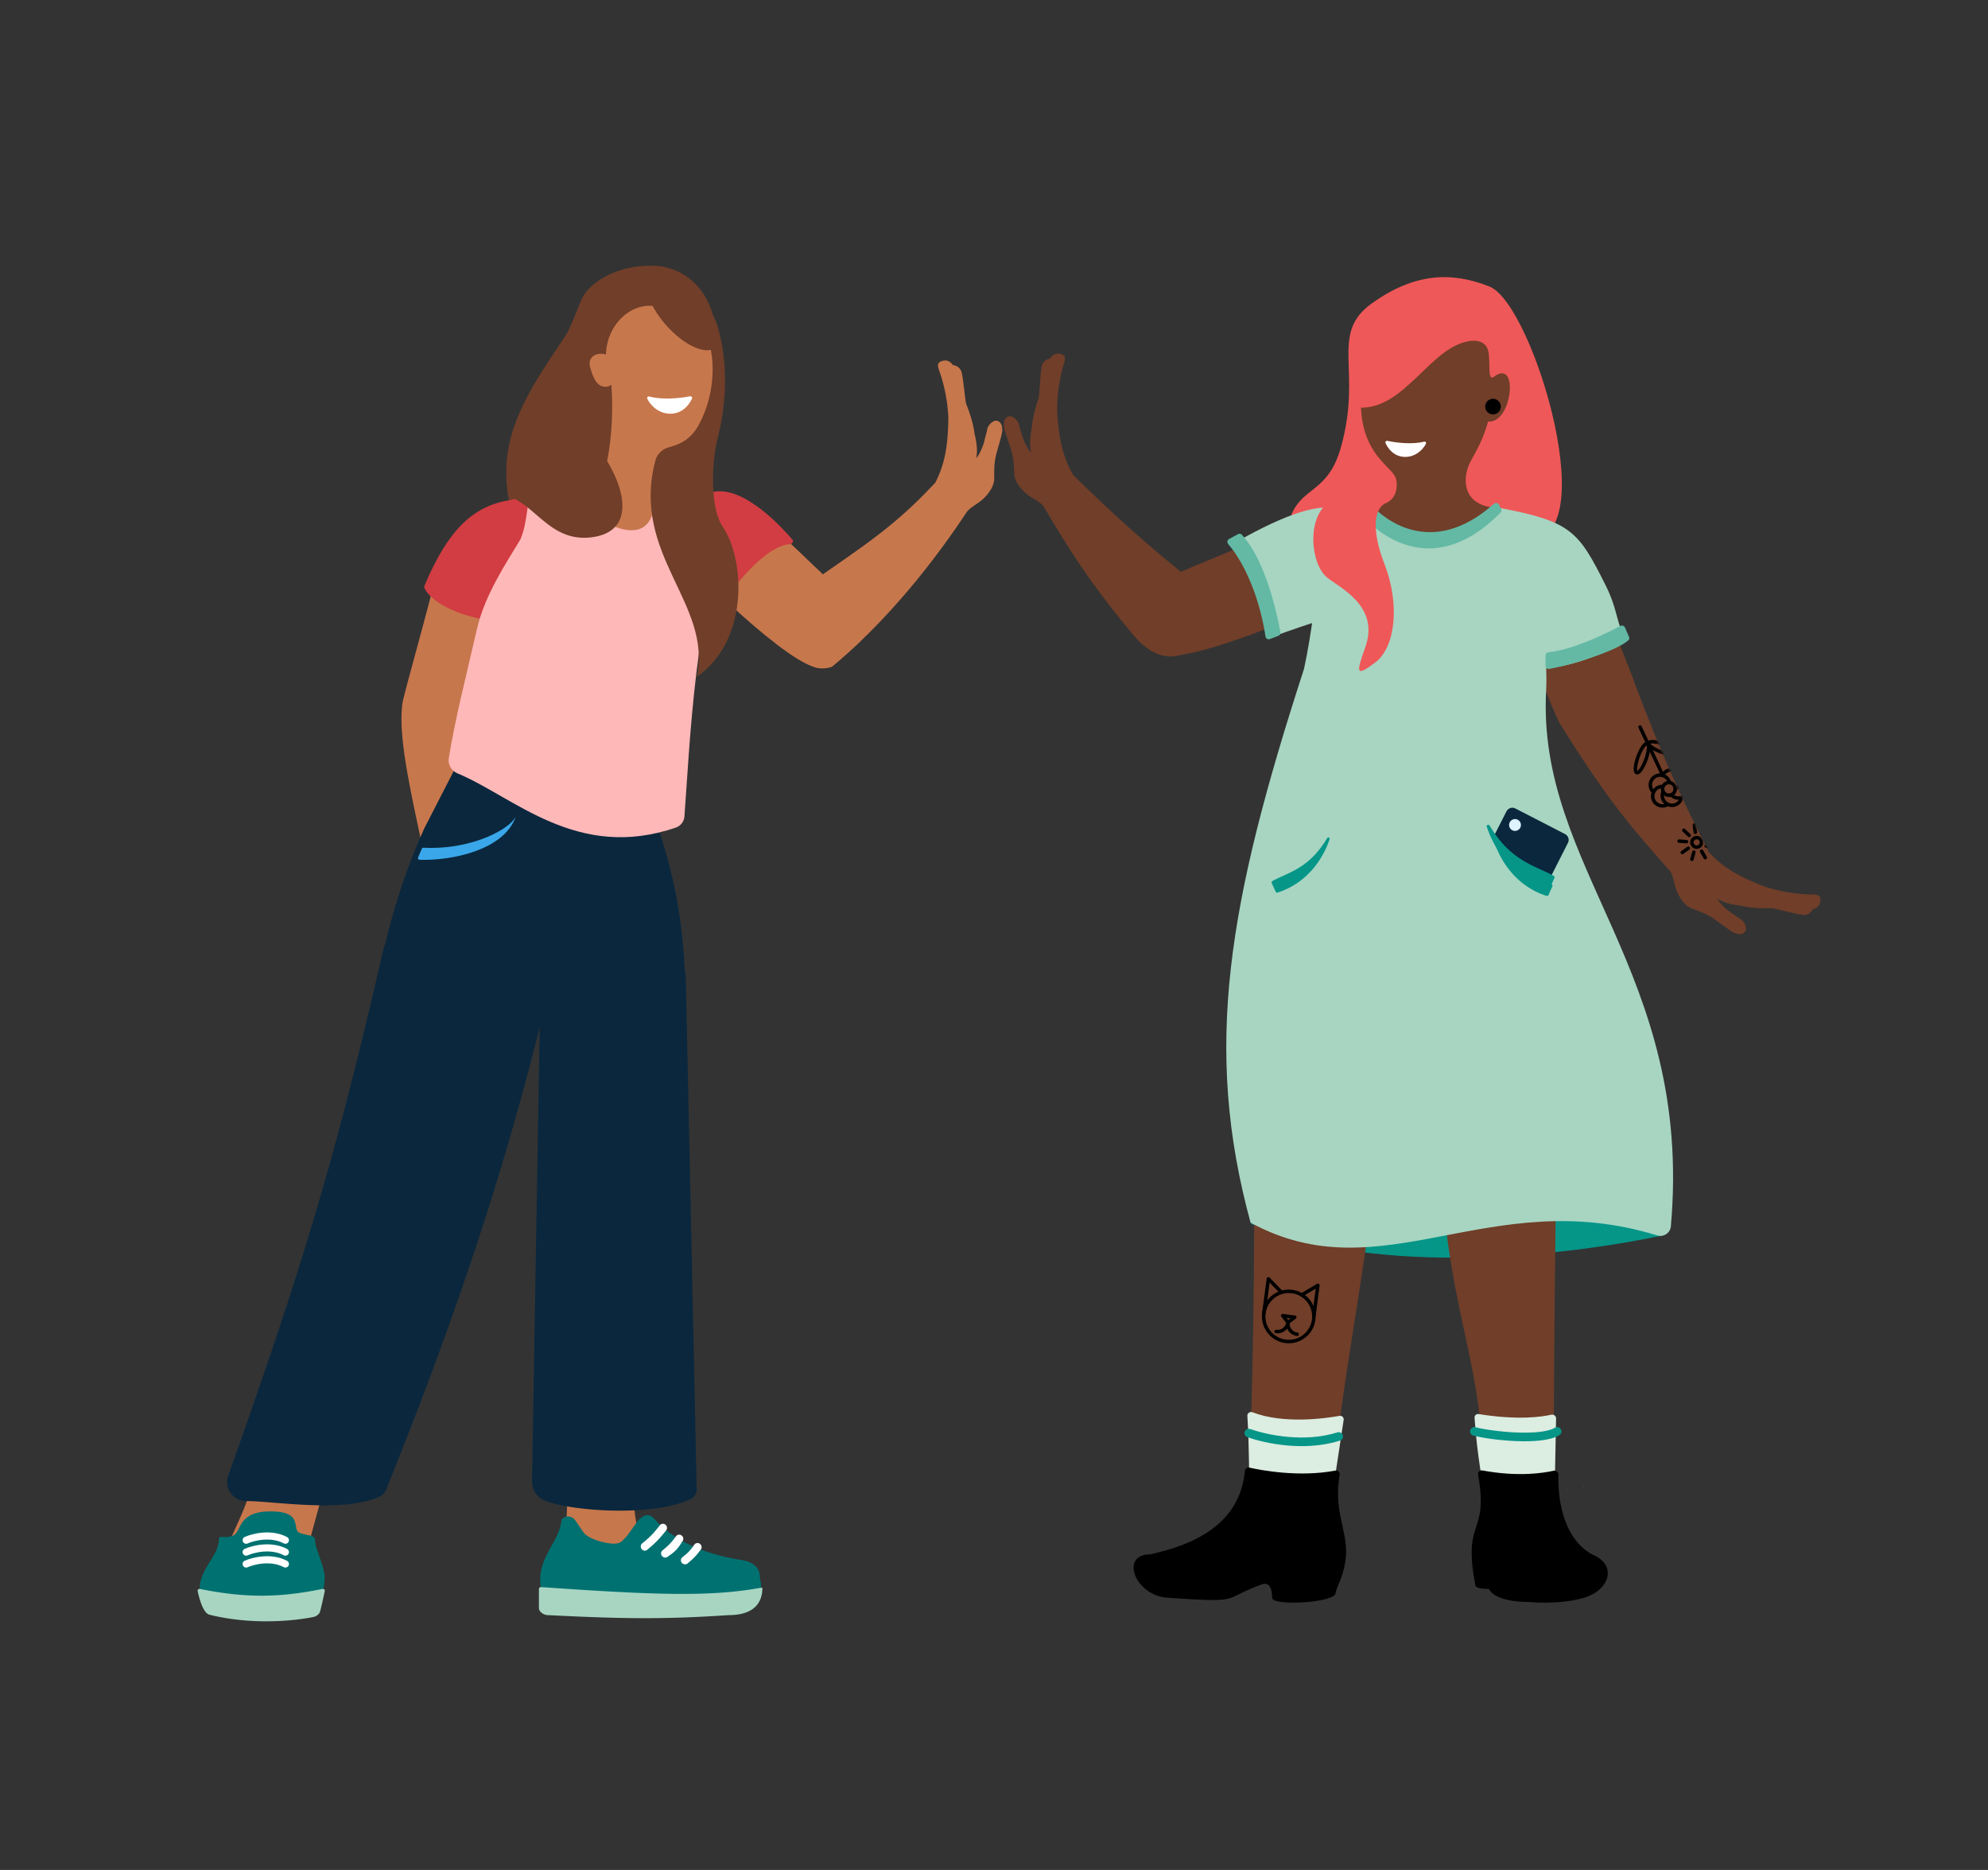 <?xml version="1.0" encoding="UTF-8"?>
<svg xmlns="http://www.w3.org/2000/svg" fill="none" viewBox="0 0 1040 978" width="2400" height="2256.923"><rect x="0" y="0" width="1040" height="978" fill="#333333" stroke="none"/><path fill="#703E29" fill-rule="evenodd" d="M873.429 455.226c-25.737-28.49-37.485-44.932-58.002-77.718.736-9.737 14.271-33.42 38.97-22.245 13.679 36.147 22.128 56.056 39.556 90.402 6.653 7.119 13.919 12.167 29.415 18.088a85.093 85.093 0 0 0 24.872 4.073c2.45.036 4.134.367 4.099 2.817-.033 2.278-1.069 4.128-3.998 4.889-.697 1.428-2.2 2.943-4.696 3.003-1.264.031-6.146-1.132-10.343-2.132-2.639-.629-5.008-1.193-6.037-1.356-.176-.028-.686-.023-1.453-.015-2.814.028-9.085.091-14.949-1.307-4.617-.55-8.907-1.489-12.243-3.531-.067.879 3.886 5.04 6.455 6.771 1.104.745 2.24 1.541 3.175 2.196.924.647 1.651 1.157 1.956 1.341 1.669.665 3.26 3.341 3.203 5.19-.072 2.532-2.952 3.377-5.007 2.531-1.612-.3-2.74-1.122-7.6-4.663-.879-.64-1.879-1.369-3.027-2.2-4.101-2.97-6.879-4.01-11.084-5.584-.68-.255-1.396-.523-2.161-.816-4.338-2.127-7.386-7.757-8.495-12.596-.674-2.943-1.4-5.664-2.606-7.138zM593.048 332.32c6.238 7.509 15.231 13.259 24.49 10.167 10.069-3.363 20.205-11.928 18.153-29.121-30.343-23.937-46.781-37.993-74.279-64.962-4.782-8.488-7.406-16.938-8.382-33.497a85.093 85.093 0 0 1 3.612-24.944c.704-2.347.896-4.052-1.451-4.757-2.181-.655-4.257-.224-5.866 2.338-1.571.235-3.466 1.212-4.276 3.572-.41 1.196-.772 6.201-1.083 10.505-.196 2.706-.372 5.134-.527 6.165-.026.176-.185.661-.423 1.39-.874 2.671-2.818 8.616-3.256 14.618-.872 4.579-1.273 8.964-.329 12.769-.859-.202-3.635-5.225-4.512-8.195a214.674 214.674 0 0 0-1.136-3.69c-.339-1.076-.606-1.923-.69-2.269-.131-1.792-2.203-4.115-3.983-4.619-2.436-.693-4.11 1.798-3.923 4.012-.199 1.628.244 2.951 2.156 8.652.346 1.031.739 2.205 1.186 3.549 1.596 4.806 1.75 7.768 1.984 12.252.038.725.078 1.489.126 2.307.722 4.777 5.171 9.38 9.451 11.895 2.604 1.53 4.979 3.042 6.021 4.637 16.733 28.558 28.061 44.505 46.937 67.226z" clip-rule="evenodd"/><mask id="a" style="mask-type:alpha" width="138" height="137" x="815" y="352" maskUnits="userSpaceOnUse"><path fill="#703E29" fill-rule="evenodd" d="M873.425 455.226c-25.736-28.49-37.485-44.932-58.002-77.718.737-9.737 14.272-33.42 38.971-22.245 13.678 36.147 22.127 56.056 39.556 90.402 6.652 7.119 13.918 12.167 29.414 18.088a85.1 85.1 0 0 0 24.873 4.073c2.45.036 4.134.367 4.098 2.817-.032 2.278-1.069 4.128-3.997 4.889-.698 1.428-2.2 2.943-4.696 3.003-1.264.031-6.146-1.132-10.344-2.132-2.639-.629-5.007-1.193-6.037-1.356-.175-.028-.685-.023-1.452-.015-2.815.028-9.085.091-14.949-1.307-4.617-.55-8.908-1.489-12.243-3.531-.067.879 3.886 5.04 6.454 6.771 1.104.745 2.241 1.541 3.175 2.196.925.647 1.652 1.157 1.956 1.341 1.669.665 3.26 3.341 3.204 5.19-.073 2.532-2.952 3.377-5.007 2.531-1.612-.3-2.74-1.122-7.601-4.663-.878-.64-1.879-1.369-3.026-2.2-4.102-2.97-6.88-4.01-11.085-5.584-.679-.255-1.395-.523-2.161-.816-4.338-2.127-7.386-7.757-8.494-12.596-.675-2.943-1.401-5.664-2.607-7.138z" clip-rule="evenodd"/></mask><g stroke="#000" stroke-linecap="round" stroke-linejoin="round" stroke-width="1.804" mask="url(#a)"><path d="M869.808 405.41l-11.824-25.159M869.831 411.953a3.303 3.303 0 1 0 6.478 1.294 3.303 3.303 0 0 0-6.478-1.294z"/><path d="M869.811 405.514a5.031 5.031 0 0 1 2.425-2.404c2.544-1.198 5.572-.092 6.772 2.433 1.201 2.526.092 5.573-2.434 6.774l-.196.081"/><path d="M865 414.259a5.196 5.196 0 0 1-1.166-1.596c-1.196-2.545-.091-5.573 2.434-6.774 2.525-1.201 5.572-.092 6.772 2.433.139.309.255.633.332.949"/><path d="M872.346 420.738c-.158.089-.316.178-.493.262-2.545 1.198-5.572.092-6.773-2.433-1.2-2.526-.091-5.573 2.434-6.774a5.197 5.197 0 0 1 2.321-.48"/><path d="M879.676 417.186a5.142 5.142 0 0 1-2.806 3.511c-2.544 1.197-5.572.092-6.772-2.434-.664-1.395-.619-2.93-.037-4.238"/><path d="M879.477 407.397a5.101 5.101 0 0 1 3.206 2.725c1.197 2.545.091 5.573-2.434 6.774a5.042 5.042 0 0 1-5.9-1.176M856.251 404.099c1.134.41 3.278-2.655 4.789-6.844 1.511-4.189 1.817-7.916.683-8.325-1.133-.409-3.278 2.655-4.789 6.844-1.511 4.189-1.817 7.916-.683 8.325z"/><path d="M869.291 393.388c4.188 1.511 7.914 1.816 8.324.682.409-1.134-2.655-3.278-6.843-4.789-4.188-1.511-7.914-1.817-8.323-.683-.409 1.134 2.654 3.279 6.842 4.79zM887.676 443.064a2.498 2.498 0 1 0-.23-4.99 2.498 2.498 0 0 0 .23 4.99zM886.144 445.691l-1.029 3.709M883.208 443.622l-3.144 2.232M882.246 440.185l-3.851-.274M883.69 436.91l-2.802-2.665M886.88 435.286l-.472-3.816M890.381 436.065l2.053-3.265M892.599 438.877l3.665-1.214M892.508 442.463l3.608 1.388M890.177 445.19l1.908 3.356"/></g><path fill="#703E29" d="M795.041 318.791c-.74 1.977 11.955 41.199 20.551 58.851l38.96-22.303-17.878-45.369c-13.793 2.197-41.004 7.14-41.633 8.821z"/><path fill="#059688" d="M870.294 646.047c-49.231 10.412-148.133 22.623-216.003-6.068 21.595-6.941 207.134-17.841 216.003 6.068z"/><path fill="#EF5858" d="M779.295 149.901c-19.659-7.863-39.123-7.351-61.595 8.737-22.471 16.088-4.835 34.811-16.16 75.133-7.862 27.992-24.436 18.534-28.599 45.181-3.475 22.251 30.647 88.627 68.159 88.626 20.284 0 39.624-88.173 56.547-85.755 42.808 6.115 4.798-122.662-18.352-131.922z"/><path fill="#703E29" d="M710.271 266.096c8.131-1.446 20.864-.428 20.401-13.368-.185-5.172-3.891-6.577-9.377-13.317-11.291-13.872-9.693-30.038-8.65-41.355 17.562-7.114 33.384-15.057 52.817-19.107 2.612-.544 8.971-2.197 12.132 2.258 3.16 4.455-.391 19.095 4.103 15.74 12.995-9.703 9.454 24.811-3.209 23.512-2.694 9.333-5.208 13.614-9.237 21.006-3.708 6.804-6.078 23.167 14.409 24.194 7.466 14.375-15.272 23.262-23.411 22.427-71.537-7.339-61.468-19.945-49.978-21.99z"/><path fill="#fff" d="M745.019 230.998c-5.787 1.452-13.832.731-19.219-.429-.674-.145-1.26.466-.991 1.1 1.341 3.151 4.587 7.205 10.168 7.3 5.563.095 9.719-4.028 11.015-7.004.265-.609-.328-1.129-.973-.967z"/><path fill="#000" d="M780.687 216.709a4.079 4.079 0 1 1 .83-8.115 4.079 4.079 0 0 1-.83 8.115z"/><path fill="#EF5858" d="M707.373 200.604c-.668 6.518-3.883 11.846 3.375 12.591 24.199 1.251 37.285-31.835 58.168-34.871.855-8.332-1.902-18.139-5.399-25.099"/><path fill="#703E29" d="M837.127 499.344v-24.558c0-1.377-14.141-9.34-14.003-8.298 0 0 3.284 19.151 5.349 31.165a22.532 22.532 0 0 0 9.558 14.825c2.026 1.356 4.052 2.752 5.605 3.795a4.056 4.056 0 0 0 5.153-.492 3.38 3.38 0 0 0 .983-2.379c0-.905-.354-1.75-.983-2.379-4.012-4.011-11.682-11.64-11.682-11.64"/><path fill="#703E29" fill-rule="evenodd" d="M819.533 779.102c.058.157.117.334 0 0z" clip-rule="evenodd"/><path fill="#703E29" fill-rule="evenodd" d="M653.202 779.279s2.883-62.989 2.883-145.043c5.863-53.893 7.707-121.199 7.707-175.94 51.169-21.146 103.142-22.86 153.568 0-4.59 159.342-4.59 320.983-4.59 320.983.472 3.46 9.872 33.841 21.043 37.499 8.387 4.006-26.001 13.036-32.057 12.855h-7.06c-4.622 0-11.658-17.862-19.704-30.231 4.634-75.14-11.373-94.745-18.89-160.069-3.468-30.138-4.277-70.011-4.277-129.563-7.003 55.196-25.102 93.127-35.37 128.715-7.164 53.445-14.785 87.559-20.38 147.793-1.227 13.211 2.883 30.5 2.883 30.5l-82.462 11.816c19.156-19.038 19.426-22.008 36.706-49.315z" clip-rule="evenodd"/><path fill="#A7D5C2" fill-rule="evenodd" d="M866.929 646.133c3.324 1.02 6.858-1.236 7.164-4.699 11.806-133.365-70.572-186.943-65.221-280.873.264-4.63 0-11.094 0-11.094s17.511-.687 38.72-12.792c1.591-.908 2.182-2.891 1.487-4.585-3.969-9.68-3.46-14.659-9.085-25.91-14.329-28.657-18.124-33.509-56.254-40.686-40.373 39.027-71.088-2.243-71.088-2.243-24.013 4.486-21.77 47.102-30.495 86.652-39.822 122.579-52.87 198.129-27.941 289.549 68.732 37.471 124.585-20.36 212.713 6.681z" clip-rule="evenodd"/><path fill="#63B9A4" d="M808.53 348.188v-5.334c0-.914.715-1.662 1.625-1.751 12.221-1.189 29.337-9.328 37.513-13.736a1.728 1.728 0 0 1 2.408.827l2.137 4.924c.252.582.176 1.256-.289 1.687-5.876 5.452-29.098 12.82-41.45 15.042-1.027.185-1.944-.616-1.944-1.659z"/><path fill="#703E29" d="M590.676 310.273l94.518-39.354c12.98.593 23.914 24.613 27.759 36.549-27.745 12.986-98.283 43.018-107.304 33.84-3.799-3.866-14.988-20.034-14.973-31.035z"/><path fill="#A7D5C2" d="M645.826 287.26c-.788-.54-1.122-2.617-.292-3.092 16.382-9.371 49.47-27.11 60.076-14.216 3.934 4.783 14.103 35.126 13.535 41.297-.515 5.581-40.98 16.524-52.222 21.51-1.211.537-2.88-.126-3.208-1.409-4.926-19.337-10.754-39.205-17.889-44.09z"/><path fill="#DCEDE1" stroke="#E0E0E0" stroke-miterlimit="10" stroke-width=".16" d="M819.536 779.087c.059.157.118.334 0 0v0z"/><path fill="#DCEDE1" d="M653.49 776.452s.031-21.378-.948-35.948c-.093-1.39 1.353-2.394 2.653-1.893 16.389 6.311 38.164 3.216 45.549 1.88 1.25-.227 2.369.848 2.179 2.104l-5.564 36.688h-46.722c1.598-1.474 2.644-2.497 2.834-2.811l.019-.02z"/><path stroke="#059688" stroke-linecap="round" stroke-width="4.509" d="M653.286 749.524c9.374 3.216 29.014 7.438 47.017 1.774"/><path fill="#DCEDE1" d="M811.547 739.891c1.241-.285 2.527.673 2.502 1.946l-.746 37.439h-37.038s-3.621-18.153-4.873-37.832c-.074-1.156.962-2.07 2.106-1.887 20.643 3.295 33.055 1.477 38.049.334z"/><path stroke="#059688" stroke-linecap="round" stroke-width="4.509" d="M771.314 748.632c8.866 2.322 34.837 5.182 43.286 0"/><path fill="#000" d="M775.422 769.035c-1.27-.238-2.4.875-2.175 2.147 4.713 26.586-3.858 24.713-3.354 42.382.215 7.561 1.686 13.497 1.877 15.461.191 1.964 5.188 1.964 7.091 1.964 2.989 5.643 13.854 6.844 20.757 6.844 0 0 16.251 1.675 29.159-2.23 12.907-3.904 17.241-16.403 5.368-22.039-15.041-7.085-19.371-26.816-18.9-42.375.038-1.283-1.209-2.286-2.46-2-5.348 1.223-18.693 3.338-37.363-.154zM665.488 835.617c0-5.748-1.931-8.261-5.564-6.933-21.639 7.907-8.792 9.666-49.213 6.933-16.926-1.145-25.172-22.713-8.883-22.713 22.77-5.004 46.826-15.689 49.416-43.63.106-1.143 1.193-1.967 2.313-1.716 6.403 1.436 26.06 5.145 45.052 1.562 1.3-.245 2.461.917 2.234 2.22-3.293 18.858 3.865 28.532 3.325 41.564-.425 10.244-5.467 18.122-5.467 20.272 0 5.017-33.213 7.043-33.213 2.441z"/><path stroke="#000" stroke-linecap="round" stroke-linejoin="round" stroke-width="1.804" d="M673.032 701.579c-7.226-.648-12.559-7.031-11.911-14.255.648-7.225 7.032-12.557 14.259-11.908 7.226.648 12.559 7.031 11.911 14.256-.649 7.224-7.032 12.556-14.259 11.907z"/><path stroke="#000" stroke-linecap="round" stroke-linejoin="round" stroke-width="1.804" d="M687.355 688.272l2.091-16.039-8.446 5.006M661.168 686.794l2.361-17.95 6.874 7.012M673.803 691.64l3.543-2.742-6.284-.821 2.741 3.563zM673.807 691.601a5.55 5.55 0 0 0 4.774 6.212M673.807 691.601c-.39 3.025-3.169 5.165-6.214 4.773"/><path fill="#FFBE3C" stroke="#FFBE3C" stroke-miterlimit="10" stroke-width=".16" d="M828.507 777.129c.059.157.118.334 0 0v0z"/><path fill="#059688" d="M809.041 468.544c-16.11-5.183-24.096-18.525-27.185-27.885-.308-.932.819-1.333 1.32-.49 9.582 16.123 20.786 17.961 28.59 22.365a.836.836 0 0 1 .343 1.078l-2.039 4.477a.85.85 0 0 1-1.029.455zM668.366 466.81c16.11-5.183 24.096-18.525 27.185-27.886.308-.931-.819-1.333-1.32-.49-9.582 16.123-20.785 17.961-28.59 22.365a.836.836 0 0 0-.343 1.078l2.04 4.477a.848.848 0 0 0 1.028.456z"/><path fill="#63B9A4" d="M785.3 266.163l-1.078-2.156c-.512-1.023-1.89-1.241-2.744-.48-32.967 29.339-58.59 7.197-64.667-.197-.604-.734-1.672-.948-2.467-.427l-3.199 2.1c-.778.51-1.009 1.536-.448 2.278 6.65 8.799 36.938 38.661 74.277.85.509-.515.649-1.32.326-1.968z"/><path fill="#EF5858" d="M724.254 294.927c-6.64-17.124-5.533-28.103 0-31.452l-16.774-2.018-13.367 2.018c-10.484 8.737-8.3 31.452-.001 38.441 6.426 5.411 27.958 14.852 20.095 36.694-4.919 13.662-4.893 15.463 5.242 7.862 10.484-7.862 13.105-30.141 4.805-51.545z"/><path fill="#63B9A4" d="M647.652 279.36l-4.639 2.515c-.994.539-1.204 1.874-.465 2.73 8.687 10.059 16.399 28.124 19.477 48.257.166 1.092 1.297 1.761 2.328 1.363l4.4-1.698a1.705 1.705 0 0 0 1.062-1.898c-4.244-22.874-11.45-41.505-20.156-50.955a1.653 1.653 0 0 0-2.007-.314z"/><path fill="#0A273D" d="M818.777 436.242l-26.009-13.396c-1.665-.908-3.744-.223-4.653 1.442l-6.888 13.57c.997 3.037 10.997 18.589 23.823 25.195 1.665.908 3.745.223 4.653-1.441l10.516-20.718c.908-1.665.311-3.696-1.442-4.652z"/><path fill="#DEF2FF" d="M794.771 433.64a3.094 3.094 0 1 0-4.416-4.335 3.094 3.094 0 0 0 4.416 4.335z"/><path fill="#059688" d="M809.579 465.062c-18.814-6.053-28.14-21.634-31.748-32.566-.359-1.088.957-1.557 1.542-.572 11.19 18.829 24.274 20.976 33.389 26.119a.976.976 0 0 1 .4 1.259l-2.382 5.228a.99.99 0 0 1-1.201.532z"/><path fill="#703E29" d="M369.022 171.267l-3.543 106.155-99.235-15.797c-3.419-12.821 11.049-41.405 38.559-105.674l64.219 15.316z"/><path fill="#C7774C" d="M223.656 480.905c-2.644-4.044-2.392-10.44-.875-15.168.922-2.875 1.686-5.585 1.402-7.468-7.592-37.636-16.68-71.898-13.511-91.32l.008.004c2.21-9.836 17.926-65.201 17.763-68.621-.194-.13-.242-.227-.124-.286.073-.036.113.062.124.286 2.443 1.64 28.152 8.607 40.18 13.378-2.183 19.132-17.829 57.6-20.578 68.692.408 11.57-1.096 42.352-1.333 80.121 2.087 9.517 5.759 17.567 16.063 30.567a85.073 85.073 0 0 0 19.31 16.198c2.089 1.281 3.368 2.425 2.087 4.514-1.281 2.089-3.308 3.159-6.612 1.94-6.748-4.437-15.507-9.83-23.81-15.587-6.258-4.338-12.645-8.667-15.544-14.157-.506.722.77 6.318 2.094 9.117 1.133 2.394 2.271 5.029 2.607 5.661 1.096 1.423 1.099 4.537.107 6.098-1.355 2.14-4.263 1.397-5.598-.379-1.456-1.277-1.96-2.834-5.636-11.326-2.336-5.398-4.465-7.646-8.124-12.264z"/><path fill="#D13D42" d="M222.083 307.619c-.202-.423-.187-.916-.005-1.348 12.475-29.56 25.553-41.686 44.937-44.773 14.112-3.618 26.093-3.89 29.364-2.273 3.675 1.818-5.175 7.465-8.972 16.15-3.667 8.39-12.501 41.83-16.269 48.539-.227.404-.625.656-1.082.73-15.168 2.45-42.565-5.74-47.973-17.025z"/><path fill="#C7774C" d="M456.842 325.535l-67.282-64.2c-12.326-4.109-31.158 14.381-39.034 24.139 21.229 22.085 69.479 68.972 81.195 63.647 4.935-2.243 21.184-13.314 25.121-23.586z"/><path fill="#C7774C" fill-rule="evenodd" d="M505.44 268.261c-21.785 32.803-45.901 60.225-70.125 80.411-12.115 4.486-24.911-8.058-22.999-35.1 9.5-7.159 17.859-12.982 25.608-18.379 18.222-12.693 33.07-23.036 51.429-42.865 4.368-8.709 6.582-17.275 6.759-33.863a85.144 85.144 0 0 0-4.809-24.741c-.817-2.31-1.091-4.004 1.219-4.821 2.148-.759 4.243-.429 5.974 2.055 1.58.159 3.522 1.042 4.445 3.362.467 1.175 1.07 6.157 1.588 10.441.326 2.693.618 5.11.823 6.132.035.174.216.651.49 1.368 1.002 2.629 3.236 8.487 3.96 14.47 1.086 4.522 1.694 8.873.936 12.71.848-.243 3.379-5.394 4.112-8.403.315-1.294.667-2.636.957-3.74.287-1.091.512-1.95.58-2.299.045-1.796 2.003-4.217 3.756-4.806 2.4-.81 4.191 1.598 4.111 3.818.278 1.617-.101 2.959-1.736 8.746-.296 1.047-.633 2.238-1.014 3.602-1.362 4.877-1.374 7.844-1.392 12.334-.003.725-.006 1.49-.015 2.31-.49 4.806-4.712 9.618-8.866 12.337-2.527 1.653-4.826 3.278-5.791 4.921z" clip-rule="evenodd"/><path fill="#C7774C" d="M114.046 821.771c2.789-12.352 19.092-38.682 17.93-50.303 13.779-12.949 38.848-9.463 38.848-9.463 0 23.593-12.784 46.319-8.965 54.786-17.1 6.806-50.602 17.332-47.813 4.98z"/><path fill="#703E29" d="M364.704 255.842c8.396-13.127 20.476-47.834 11.296-83.195l-8.619-2.443-7.653 57.409c-1.708 15.447-3.42 41.356 4.976 28.229z"/><path fill="#EA9666" d="M293.959 252.359a31.711 31.711 0 0 0 10.977 18.089 31.748 31.748 0 0 0 19.912 7.162 31.725 31.725 0 0 0 19.982-6.952 31.641 31.641 0 0 0 11.156-17.97 58.373 58.373 0 0 0-5.897-.309 7.443 7.443 0 0 1-5.259-2.181 7.442 7.442 0 0 1-2.182-5.26v-2.819c.04-.697.12-1.384.229-2.071l-36.586.607c0 3.118-1.235 6.106-3.447 8.308a11.745 11.745 0 0 1-8.307 3.436l-.578-.04z"/><path fill="#007171" d="M121.252 803.305c5.41-.976 2.054-12.841 20.101-12.841 18.048 0 10.917 9.493 15.421 11.237 4.206 1.628 8.077.854 8.077 4.123 0 4.153 4.977 13.438 4.977 19.276 0 4.281-1.15 8.503-1.877 10.743a2.987 2.987 0 0 1-2.239 2.02c-6.474 1.374-30.912 5.75-55.597-.374-4.255-1.056-6.873-5.114-4.99-11.196 2.801-9.049 9.332-13.894 9.332-21.091 0-2.756 3.111-.312 6.795-1.897z"/><path fill="#A7D5C2" d="M168.708 831.015a1 1 0 0 1 1.183 1.184c-.623 2.916-1.997 9.246-2.551 10.953-.339 1.044-2.055 2.264-3.111 2.489-6.474 1.374-30.002 4.977-54.688-1.147-3.368-.836-5.425-8.989-6.135-12.349-.146-.69.473-1.278 1.164-1.137 25.789 5.241 43.469 4.175 64.138.007z"/><path stroke="#fff" stroke-linecap="round" stroke-width="3.733" d="M128.768 811.756c3.732-1.659 13.065-3.982 20.53 0M128.768 805.534c3.732-1.659 13.065-3.982 20.53 0M128.768 817.975c3.732-1.659 13.065-3.982 20.53 0"/><path fill="#C7774C" d="M336.342 729.634s-11.097 51.564-.568 76.667c4.007 9.554-25.06 9.369-25.06 9.369s-16.536-6.824-15.268-13.049c2.681-13.156.857-65.909.857-65.909l40.039-7.078z"/><path fill="#007171" d="M282.994 833.429v-2.911c-2.685-15.898 9.628-23.165 10.856-35.966.91-1.031 2.244-1.517 3.639-1.456 1.335.121 2.608.788 3.397 1.941l3.7 5.398.727 1.092c2.73 3.578 11.465 5.765 15.771 5.826 3.882 0 4.396-1.449 7.065-4.239l5.671-7.895c1.516-1.517 3.214-2.851 4.973-2.79 1.213 0 2.426.728 3.639 2.062 8.977 10.068 23.347 18.024 46.273 21.542 4.367.727 8.739 3.586 8.739 8.074 0 2.547 1.637 5.441-.001 7.078-1.637 1.638-3.942 2.729-6.429 2.669H283.418c-.121 0-.242 0-.364-.121-.121-.122-.06-.182-.06-.304z"/><path fill="#fff" d="M338.794 810.381c3.971-3.297 6.057-5.419 9.523-9.765.849-.849.788-2.244 0-3.033a2.124 2.124 0 0 0-3.033 0c-3.428 4.481-5.509 6.559-9.462 9.704-.849.85-.788 2.245 0 3.033.789.91 2.123.91 2.972.061zM349.472 814.022c.061-.06.061-.06 0 0 3.31-2.253 5.043-3.747 7.399-7.763a2.075 2.075 0 0 0-.121-3.033c-.849-.849-2.244-.788-2.972.061-2.531 3.495-4.169 5.126-7.339 7.703-.849.849-.788 2.244.122 3.032.788.789 2.122.789 2.911 0zM359.96 817.479c2.82-2.393 4.289-3.847 6.49-6.853a2.075 2.075 0 0 0-.121-3.033c-.849-.849-2.184-.728-2.972.061l-.061.06c-2.07 3.137-3.535 4.597-6.49 6.854-.849.849-.788 2.244.122 3.033.91.788 2.183.727 3.032-.122z"/><path fill="#A7D5C2" d="M281.936 841.013v-9.966c0-.58.505-1.037 1.084-.997 58.935 4.114 88.541 5.25 115.36.293a.364.364 0 0 1 .43.359c0 7.03-3.894 14.011-17.574 14.011-32.555 2.166-53.425 2.097-94.6 0-2.001.06-4.7-1.638-4.7-3.7z"/><path fill="#0A273D" d="M198.481 508.366h159.698c-.912-26.379-5.831-52.427-14.56-77.122-3.489-9.791-5.69-19.142-3.828-26.529l-101.118-4.011-16.782 32.695c-10.703 23.853-18.566 49.039-23.41 74.967z"/><path fill="#0A273D" d="M318.575 471.581c-10.67 0-20.908 4.494-28.456 12.484-7.549 8-7.303 13.89-7.303 25.198l-4.486 265.55c0 1.395.254 2.77.761 4.045a10.572 10.572 0 0 0 2.163 3.427 9.868 9.868 0 0 0 3.243 2.292c13.166 5.733 57.02 9.074 77.083-.716 1.827-.892 2.879-2.888 2.879-5.02l-5.64-264.638c0-11.308-4.24-22.148-11.788-30.138-7.549-7.99-17.777-12.484-28.447-12.484h-.009z"/><path fill="#0A273D" d="M128.848 785.06c14.396 0 50.59 6.311 69.586-2.282 1.993-.901 3.356-2.726 4.004-4.815 39.845-98.842 69.421-187.821 92.043-293.086 14.707-5.874-9.944 20.918-11 15.42a42.733 42.733 0 0 0-6.255-15.42 42.54 42.54 0 0 0-11.684-11.843 42.805 42.805 0 0 0-15.33-6.475 42.562 42.562 0 0 0-16.645-.119 42.715 42.715 0 0 0-15.42 6.255 42.696 42.696 0 0 0-11.853 11.684 42.453 42.453 0 0 0-6.475 15.33c-25.254 110.46-44.004 169.517-80.693 272.89a9.993 9.993 0 0 0-.1 4.512 9.775 9.775 0 0 0 1.903 4.094 9.977 9.977 0 0 0 3.506 2.839 9.922 9.922 0 0 0 4.403 1.006l.01.01z"/><path fill="#3AA7EA" d="M221.542 443.354c24.477 1.222 44.558-9.215 48.265-16.183-6.537 18.303-35.512 23.059-50.321 22.493a.879.879 0 0 1-.766-1.233l1.942-4.532a.91.91 0 0 1 .88-.545z"/><path fill="#FFB8B8" d="M234.766 396.695c-.529 3.349 1.522 6.522 4.655 7.819 29.273 12.119 62.511 46.123 114.209 28.277 2.5-.863 4.22-3.123 4.423-5.76 2.527-32.853 5.831-117.478 24.898-149.778 1.21-2.05 1.577-4.569.436-6.659-3.037-5.564-8.088-10.849-16.116-12.21-.432-.073-.838-.162-1.273-.213-7.14-.831-63.819.286-68.394.113-8.709-.327-19.113.424-19.394.776-3.207 4.018-1.82 13.366-5.983 23.079-7.425 12.307-18.634 29.104-22.65 46.583-5.653 24.599-11.634 47.846-14.811 67.973z"/><path fill="#C7774C" d="M350.015 233.909c10.878-2.828 18.656-10.15 20.216-30.371l.533-28.163c-.72-31.875-55.804-50.284-59.364-4.138l-5.148 66.749 36.027 4.517.56-1.695a10.118 10.118 0 0 1 2.686-4.388 10.176 10.176 0 0 1 4.5-2.51l-.01-.001z"/><path fill="#C7774C" d="M306.359 234.469c0-10 8.108-18.119 18.119-18.119 10.01 0 18.119 8.109 18.119 18.119v23.638c0 10-2.217 19.234-12.228 19.234s-24.01-9.224-24.01-19.234v-23.638z"/><path fill="#703E29" d="M265.817 259.488c14.531 4.701 22.234 24.011 43.384 21.548 21.149-2.463 19.44-21.548 8.388-39.925 4.172-20.635 2.83-45.072 0-52.735.106-2.378 2.529-5.286 4.296-6.892 1.757-1.606-.548-5.668 1.83-5.562l37.455 1.676a7.815 7.815 0 0 1 4.617 1.772 7.767 7.767 0 0 1 2.605 4.195l.428 1.794 5.213-9.437c.908-18.933-12.437-35.994-31.377-36.903-18.934-.909-34.366 8.467-38.35 17.432a122.154 122.154 0 0 0-2.948 7.225c-1.761 4.763-3.817 9.461-6.674 13.659-20.498 30.116-33.665 51.765-28.867 82.153z"/><path fill="#C7774C" d="M335.21 210.192c11.995 1.824 23.424-7.906 25.526-21.733 2.103-13.828-5.917-26.515-17.912-28.339-11.995-1.824-23.424 7.906-25.526 21.733-2.103 13.828 5.917 26.515 17.912 28.339z"/><path fill="#C7774C" d="M316.256 202.272c4.274.329 5.642-3.42 6.004-8.117.362-4.697-2.809-8.771-7.083-9.101-4.274-.33-7.886 2.276-6.392 7.257 1.494 4.98 3.197 9.631 7.471 9.961zM350.732 232.385c9.081 1.381 18.646-11.994 21.365-29.873 2.718-17.879-2.439-33.492-11.519-34.873-9.081-1.381-18.646 11.994-21.364 29.873-2.719 17.879 2.438 33.492 11.518 34.873z"/><path fill="#703E29" d="M339.973 142.815c-4.822 4.249-1.057 16.403 8.41 27.148 9.467 10.745 21.051 16.011 25.873 11.762 4.822-4.249 1.056-16.403-8.411-27.148-9.467-10.744-21.05-16.01-25.872-11.762z"/><path fill="#fff" d="M339.689 207.383c6.364 1.712 15.263 1.068 21.235-.111.747-.148 1.383.538 1.073 1.234-1.54 3.454-5.202 7.87-11.367 7.87-6.146 0-10.658-4.633-12.032-7.943-.282-.678.383-1.241 1.091-1.05z"/><path fill="#D13D42" d="M413.339 284.626c.955-.029 1.941-1.559 1.318-2.284-11.353-13.219-31.58-31.578-46.062-23.381-5.389 3.051-13.108 9.154-14.794 15.118-1.584 5.605 20.034 30.484 25.12 37.948.373.547 1.208.574 1.594.036 11.743-16.348 24.321-27.178 32.824-27.437z"/><path fill="#703E29" d="M378.218 275.728c-8.201-12.15-4.968-40.691-2.217-48.668l-33.348 14.558c-12.3 49.068 30.009 73.856 21.888 112.319 27.352-18.804 25.214-61.114 13.677-78.209z"/></svg>
